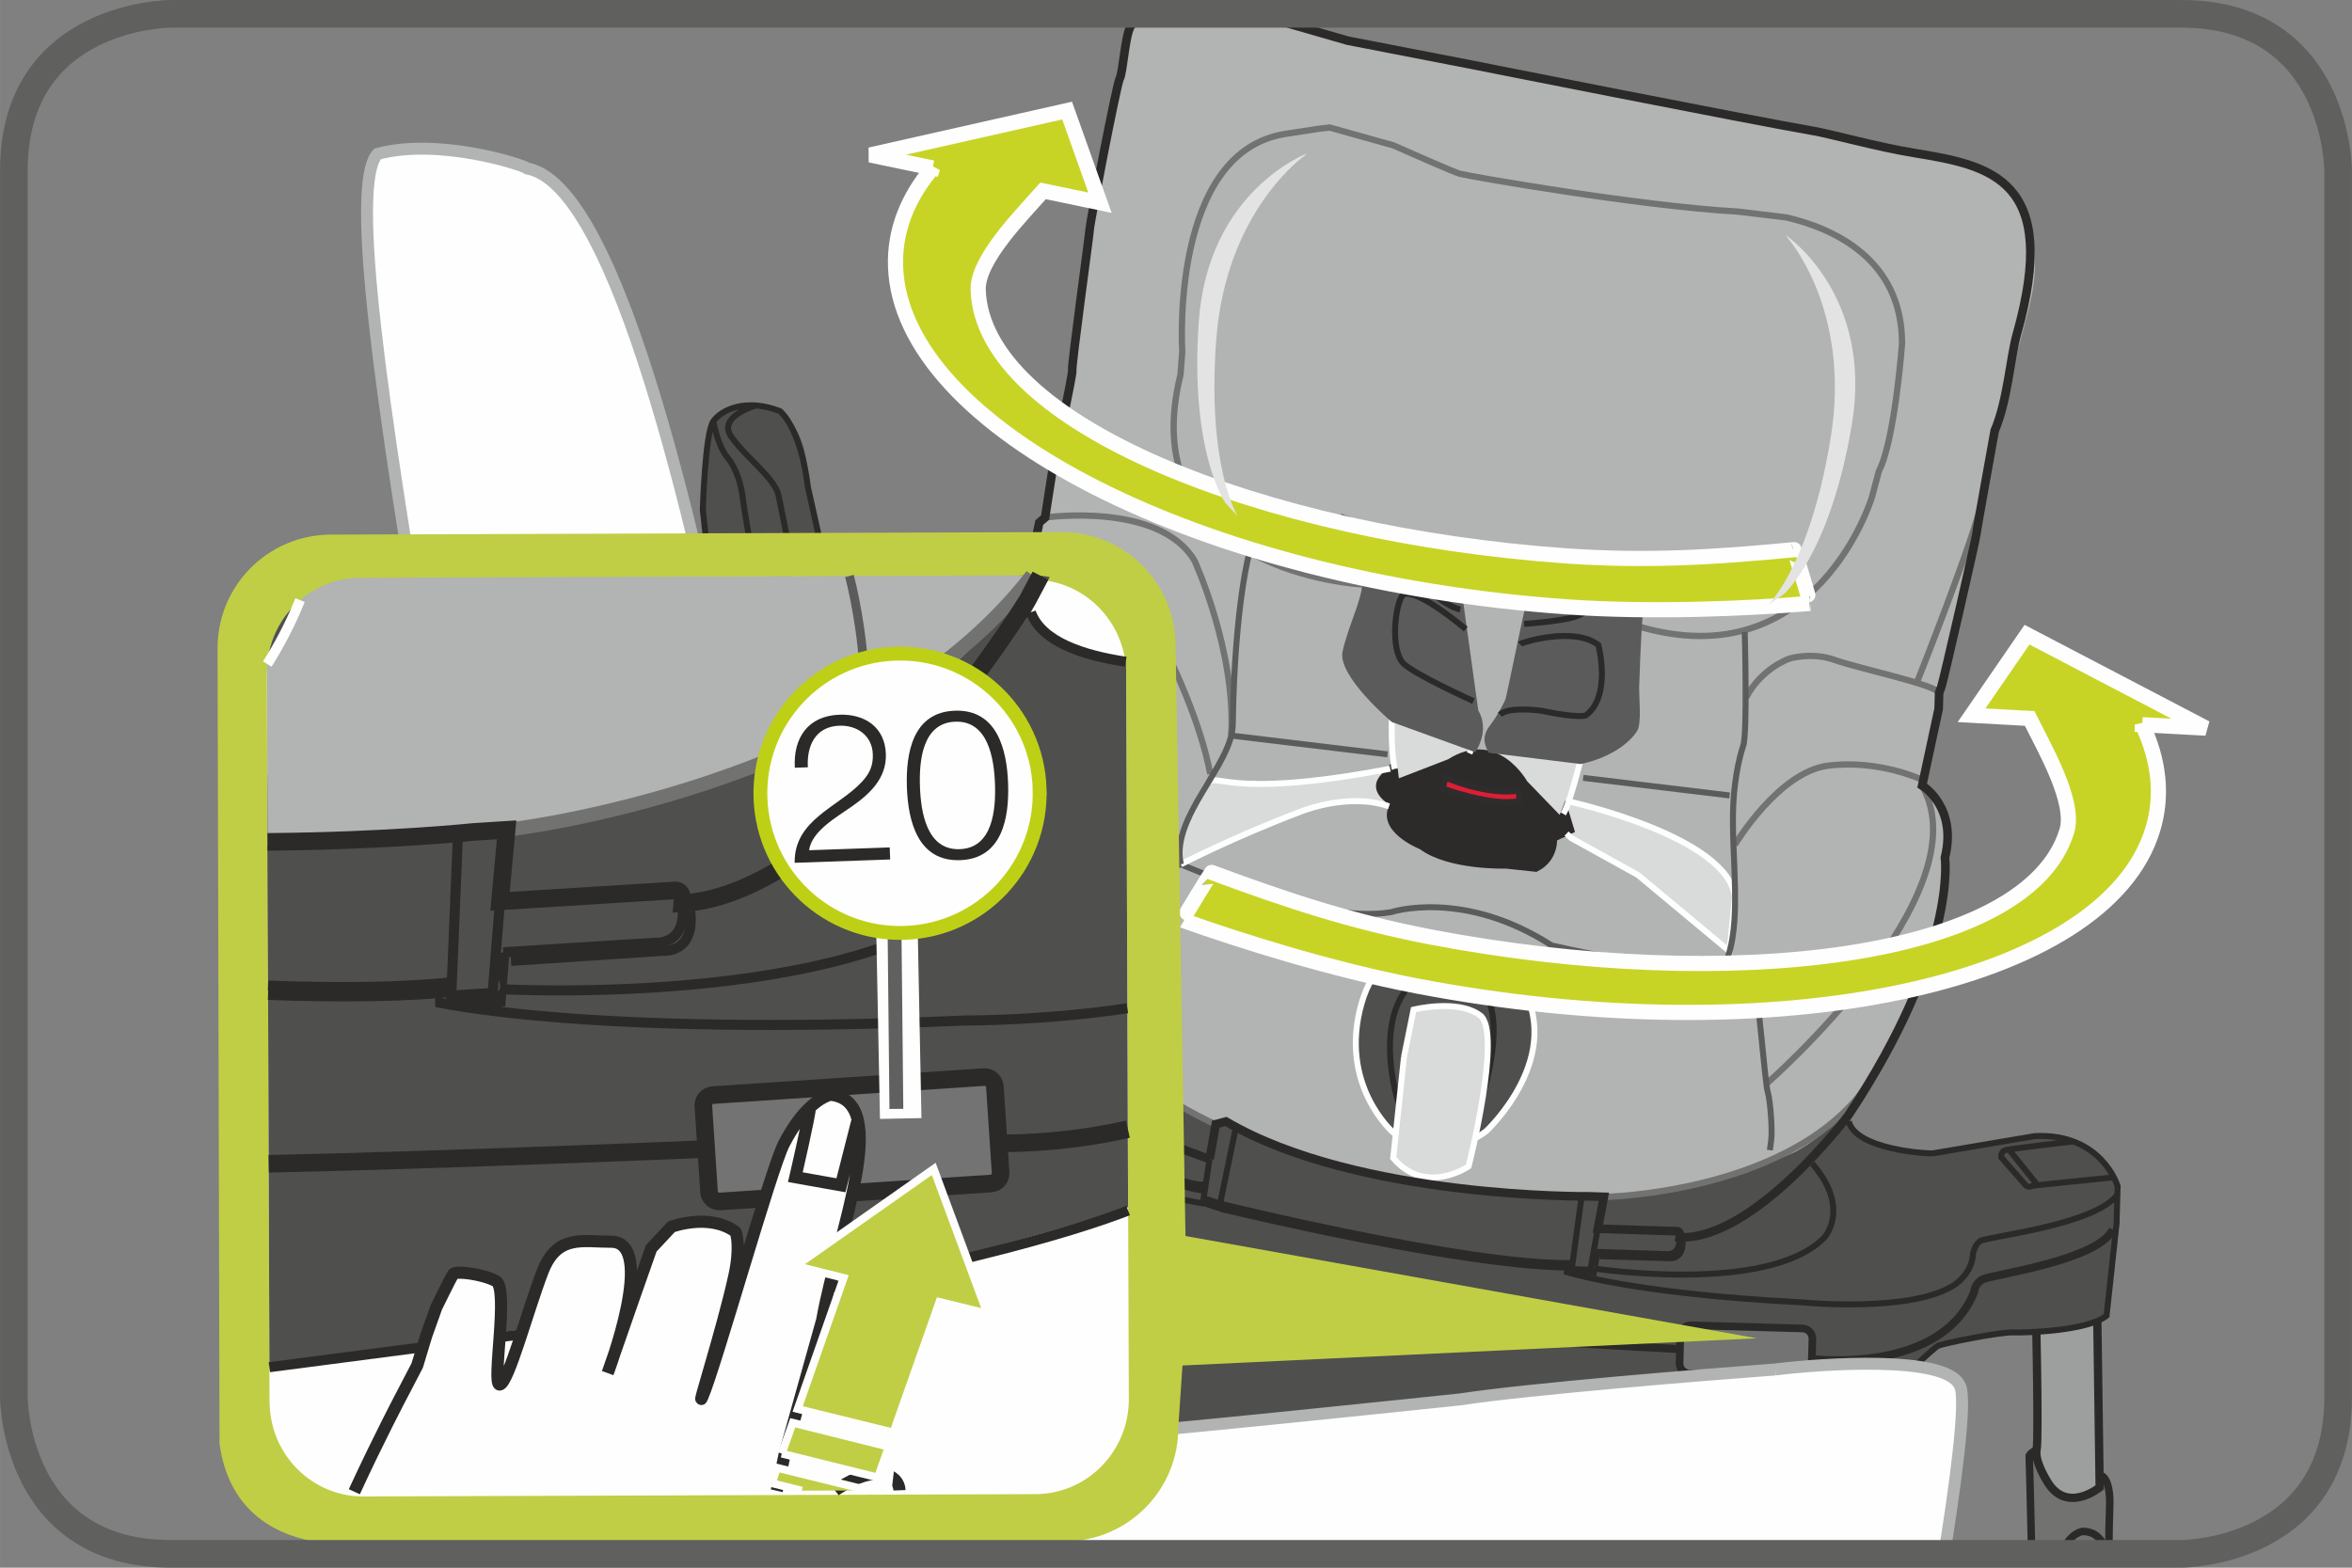 <?xml version="1.0" encoding="UTF-8"?>
<!DOCTYPE svg PUBLIC "-//W3C//DTD SVG 1.1//EN" "http://www.w3.org/Graphics/SVG/1.1/DTD/svg11.dtd">
<!-- Creator: CorelDRAW 2017 -->
<svg xmlns="http://www.w3.org/2000/svg" xml:space="preserve" width="30mm" height="20mm" version="1.1" style="shape-rendering:geometricPrecision; text-rendering:geometricPrecision; image-rendering:optimizeQuality; fill-rule:evenodd; clip-rule:evenodd"
viewBox="0 0 445.09 296.73"
 xmlns:xlink="http://www.w3.org/1999/xlink">
 <rect x="0" y="0" width="445.09" height="296.73" fill="#808080" stroke="none"/>
 <defs>
  <style type="text/css">
   <![CDATA[
    .str17 {stroke:#FEFEFE;stroke-width:1.9;stroke-miterlimit:10}
    .str14 {stroke:#2B2A29;stroke-width:1.9;stroke-miterlimit:10}
    .str20 {stroke:#FEFEFE;stroke-width:2.3;stroke-miterlimit:10}
    .str19 {stroke:#2B2A29;stroke-width:2.3;stroke-miterlimit:10}
    .str1 {stroke:#2B2A29;stroke-width:1.57;stroke-miterlimit:10}
    .str7 {stroke:#727271;stroke-width:1.19;stroke-miterlimit:10}
    .str11 {stroke:#2B2A29;stroke-width:1.63;stroke-miterlimit:10}
    .str18 {stroke:#5B5B5B;stroke-width:1.68;stroke-miterlimit:10}
    .str13 {stroke:#FEFEFE;stroke-width:2.87;stroke-miterlimit:4}
    .str23 {stroke:#FEFEFE;stroke-width:7.85;stroke-miterlimit:4}
    .str0 {stroke:#2B2A29;stroke-width:1.42;stroke-miterlimit:10}
    .str15 {stroke:#2B2A29;stroke-width:3.33;stroke-miterlimit:10}
    .str22 {stroke:#60605F;stroke-width:5.23;stroke-miterlimit:4}
    .str4 {stroke:#2B2A29;stroke-width:1.44;stroke-miterlimit:10}
    .str5 {stroke:#2B2A29;stroke-width:1.45;stroke-miterlimit:4}
    .str24 {stroke:#60605F;stroke-width:2.62;stroke-miterlimit:4}
    .str25 {stroke:#BED015;stroke-width:2.62;stroke-miterlimit:2.613}
    .str21 {stroke:#FEFEFE;stroke-width:1.48;stroke-miterlimit:10}
    .str12 {stroke:#B2B3B3;stroke-width:2.26;stroke-miterlimit:4}
    .str16 {stroke:#727271;stroke-width:2.64;stroke-miterlimit:10}
    .str3 {stroke:#2B2A29;stroke-width:1.51;stroke-miterlimit:10}
    .str9 {stroke:#FEFEFE;stroke-width:1.13;stroke-miterlimit:10}
    .str10 {stroke:#5B5B5B;stroke-width:1.13;stroke-miterlimit:10}
    .str2 {stroke:#2B2A29;stroke-width:1.13;stroke-miterlimit:10}
    .str8 {stroke:#2F2C2D;stroke-width:1.13;stroke-miterlimit:10}
    .str6 {stroke:#2C2B2A;stroke-width:1.13;stroke-miterlimit:10}
    .fil17 {fill:none}
    .fil0 {fill:none;fill-rule:nonzero}
    .fil16 {fill:#C0CE45}
    .fil12 {fill:#FEFEFE;fill-rule:nonzero}
    .fil18 {fill:#E3E3E3;fill-rule:nonzero}
    .fil7 {fill:#D9DADA;fill-rule:nonzero}
    .fil8 {fill:#B2B3B3;fill-rule:nonzero}
    .fil2 {fill:#9D9E9E;fill-rule:nonzero}
    .fil1 {fill:#727271;fill-rule:nonzero}
    .fil11 {fill:#5B5B5B;fill-rule:nonzero}
    .fil4 {fill:#4F4F4E;fill-rule:nonzero}
    .fil15 {fill:#2B2A29;fill-rule:nonzero}
    .fil19 {fill:#2B2A29;fill-rule:nonzero}
    .fil10 {fill:#DD1E35;fill-rule:nonzero}
    .fil3 {fill:#E31E24;fill-rule:nonzero}
    .fil13 {fill:#C7D426;fill-rule:nonzero}
    .fil14 {fill:#C0CE45;fill-rule:nonzero}
    .fil5 {fill:#727372;fill-rule:nonzero}
    .fil9 {fill:#2C2B2A;fill-rule:nonzero}
    .fil6 {fill:#0AAA85;fill-rule:nonzero}
   ]]>
  </style>
 </defs>
 <g id="Слой_x0020_1">
  <path class="fil0 str0" d="M399.24 283.51c0,0 -10.13,6.65 -15.11,-3.97"/>
  <path class="fil1" d="M399.23 294.11c0.04,-5.26 0.07,-9.49 0.05,-9.78 -0.05,-0.81 0.59,-4.1 -0.26,-4.36 -0.84,-0.26 -6.42,6.68 -11.49,-0.05 0,0 -3.05,-4.08 -2.66,-5.2 0,0 -0.88,-0.03 -0.75,4.82 0.06,2.34 0.14,8.66 0.21,14.56l14.9 0z"/>
  <path class="fil0 str0" d="M397.7 279.33c0,0 1.78,0.49 1.53,6.13 -0.08,1.64 -0.13,4.87 -0.16,8.64m-14.6 0c-0.16,-8.3 -0.46,-18.56 -0.46,-18.56 0,0 0.43,-0.89 1.69,-1.1m5.14 19.67l-0.07 -1.26c0,0 0.83,-2.23 3.13,-2.95 0,0 3.28,-0.49 4.5,3.31l-0.01 0.9m0.06 -0.03c0,0 -2.98,-3.13 -6.44,0.03"/>
  <path class="fil2" d="M396.97 239.34l0.6 42.23c0,0 -6.77,4.24 -9.12,-0 -2.35,-4.24 -2.82,-7.23 -2.82,-7.23l0.22 -3.06 0.07 -28.43c0,0 0.77,-3.85 11.05,-3.5z"/>
  <path class="fil0 str1" d="M396.75 239.64l0.59 41.89c0,0 -6.34,5.23 -10.03,-1.29 0,0 -2.36,-3.75 -1.9,-5.89 0.46,-2.13 -0.23,-31.19 -0.23,-31.19"/>
  <path class="fil3" d="M189.46 253.92l-0.39 2.72 -1.09 3.85 -2.07 4c0,0 -0.59,0.46 -0.9,2.1 -0.31,1.65 -0.07,2.38 -0.07,2.38l0.61 1.25 3.16 -0.45 15.81 -0.54 0.34 -11.68 -7.43 -3.26 -5.42 -1.31 -2.54 0.95z"/>
  <path class="fil2" d="M187.8 254.98c0,0 -17.93,-3.55 -29.44,-4.37 -5.18,-0.37 -9.06,0.27 -9.41,1.27 -0.32,0.94 -0.99,1.29 -1.08,1.98 -0.19,1.65 1,3.17 4,4.54l-0.04 1.52c0,0 -3.99,-0.79 -2.1,2.07l-0.03 0.91 13.71 2.37 21.37 4.32c0,0 0.05,-3.79 1.1,-5.09 1.05,-1.3 1.8,-3.14 2.07,-4 0.26,-0.86 1.06,-3.52 1.09,-3.85 0.04,-0.33 0.05,-1.62 0.05,-1.62l-1.3 -0.05z"/>
  <path class="fil4" d="M190.89 127.92c0,0 -1.19,5 -1.45,11.87 -0.45,11.87 0.24,30.26 2.85,44.95l-3.01 -0.21 -12.06 -18.84 -3.55 -6.32c0,0 -9.93,-23.9 -10.81,-26.68 -0.87,-2.77 -5.05,-18.52 -5.05,-18.52l-4.89 -21.94c0,0 0.91,-16.28 -10.94,-15.5 0,0 -9.06,-1.76 -8.73,11.63 0.07,2.88 -0.23,6.5 0.02,10.41 0.45,6.96 1.61,15.35 2.34,21.35 0.78,6.29 0.78,10.94 0.78,10.94l10.72 77.2 0.17 5.87 0.91 13.23 3.9 23.31 6.27 -0.06 25.04 4.25 2.76 0.33 2.57 -0.43 1.9 -1.63 2.77 0.01 10 3.24 1.3 3.04 -0.13 5.89 -0.07 3.93 -18.77 0.97 -0.78 -0.16 -20.35 -4.38 -0.24 8.43 58.66 -1.76 104.73 -4.14c0,0 28.44,-3.98 31.03,-6.28 2.58,-2.3 8.07,-7.19 8.07,-7.19l6.36 -1.44 18.76 -1.92 6.73 -2.33 2.09 -24.54c0,0 -5.5,-11.94 -15.71,-9.44l-19.23 3.26c0,0 -14.58,-0.72 -15.94,-6.06l3.17 -4.77c0,0 -24.2,21.52 -112.48,9.86 -0.43,-0.06 -3.85,-2.03 -8.22,-4.01 -4.44,-2.01 -9.89,-4.07 -15.85,-8.39 -11.28,-8.19 -23,-20.73 -25,-41.36l-0.65 -35.66z"/>
  <path class="fil0 str2" d="M229.33 220.47l-1.08 7.39 3.12 1.04 2.94 -14.49m65.55 12.93l-1.83 13.71 3.54 0.1 1.35 -7.76m-71.56 -4.5c0,0 46.85,11.4 66.82,11.02m-104.99 -50.05c-1.03,-0.3 -10.98,2.19 -12.07,6.91m47.12 31.07c-1.23,0.16 -34.29,-7.31 -34.29,-7.31l-3.84 -6.88 -39.35 -2.08c0,0 -2.04,-0.06 -2.86,-1.03 -0.67,-0.81 -0.94,-2.96 -0.94,-2.96l-9.28 -68.43 -4.68 -42.63c0,0 0.41,-14.55 1.99,-16.79 1.59,-2.23 6.21,-4.39 12.6,-1.92 0,0 3.91,2.96 5.3,14.41 0,0 4.73,21.11 4.89,21.94 0.17,0.83 5.52,26.58 18.18,49.6l13.29 20.76 3.01 0.21m-15.5 4.65l12.49 -4.86m-46.18 -107.77c0,0 -7.29,2.03 -4.74,5.82 2.55,3.79 8.33,7.94 9,11.2 0.66,3.25 6,29.53 5.99,29.97 -0.01,0.43 15.18,48.02 16.25,50.71 1.06,2.69 18.21,35.12 18.95,35.72 0.74,0.59 2.05,2.4 1.4,4.22m-54.94 -134.66c0,0 0.79,4.55 2.64,6.81 1.86,2.26 2.72,5.45 3.01,8.25 0.3,2.8 5.55,32.22 7.82,39.42 2.27,7.2 18.79,55.76 21.85,61 3.17,5.43 8.32,18.33 8.14,17.47m-33.4 -19.03c0.08,0.59 13.12,0.37 13.12,0.37 0,0 5.64,0.25 4.56,-4.34 -1.08,-4.59 -16.91,-49.92 -17.25,-51.25 -0.35,-1.35 -2.29,-13.3 -3,-14.97 -0.71,-1.68 -5.68,-1.55 -6.57,-0.19m13.58 -18.78c0.33,1.63 30.48,79.79 30.48,79.79m-4.17 2.49l11.56 -5.12m23.97 34.87c0,0 -0.44,2.49 0.67,3.28 1.12,0.78 14.44,6.3 16.28,5.4m73.29 14.88c0,0 33.12,5.06 43.69,-5.86 0,0 5.05,-5.49 -2.29,-13.97m-40.21 17.52l13.1 0.38c0,0 2.65,0.45 2.57,-3.16m-171.37 -26.71c-0.28,0.87 0.99,18.2 1.08,19.09 0.1,0.89 2.9,18.59 3,19.22 0.11,0.64 0.9,4.08 0.9,4.08m-1.76 -9.55c0.05,0.31 42.34,9.31 42.72,9.32 0.38,0.02 19.71,2.46 26.3,11.39 0,0 2.17,3.99 2.13,5.26 -0.04,1.27 -1.55,1.35 -1.55,1.35l-55.48 2.86 0.16 -5.63m-0.16 5.63l-0.08 2.79 2.53 0.07 81.08 -2.65 70.17 -2.45c0,0 36.58,-2.64 41.68,-7.95 0,0 6,-5.91 7.03,-6.39 1.03,-0.48 11.61,-2.59 14.02,-2.52 2.4,0.07 14.2,-0.23 17.83,-3.17l1.89 -17.44 0.2 -7.1c0,0 -3.01,-10.1 -15.71,-9.45 0,0 -18.6,3.15 -19.23,3.26 -0.63,0.11 -14.58,-0.6 -15.94,-6.06m-53.91 28.4c0.38,0.03 12.18,4.17 44.96,5.86 0,0 21.11,2.11 29.13,-3.43 0,0 3.1,-2.06 3.32,-5.57 0,0 0.18,-1.74 1.35,-2.59 1.16,-0.86 21.63,-2.94 25.98,-8.78m-0.66 -3.28c-0.9,0.06 -15.27,1.56 -15.27,1.56 0,0 -0.9,0.48 -1.39,-0.04 -0.49,-0.52 -4.66,-5.33 -4.66,-5.33 0,0 -0.1,-1.09 0.8,-1.35 0.89,-0.25 12.84,-1.65 12.84,-1.65m-12.09 1.67l5.32 6.61"/>
  <path class="fil0 str3" d="M148.61 230.12c0,0 3.25,1.98 8.07,1.88 4.82,-0.09 40.39,6.34 54.23,9.85 13.85,3.51 50.01,8.85 57.3,10.07 7.28,1.22 49.7,3.44 49.7,3.44m24.96 1.87c0,0 24.46,3.07 30.73,-12.72 0,0 0.05,-1.52 1.59,-2.36 1.54,-0.84 21.92,-3.55 24.62,-9.44"/>
  <path class="fil5" d="M340.84 260.58l-21.13 -0.6c-1.06,-0.03 -1.9,-0.92 -1.87,-1.99l0.15 -5.26c0.03,-1.06 0.92,-1.9 1.99,-1.88l21.13 0.6c1.06,0.03 1.9,0.92 1.87,1.98l-0.15 5.26c-0.03,1.06 -0.92,1.9 -1.98,1.87z"/>
  <path class="fil0 str4" d="M340.84 260.58l-21.13 -0.6c-1.06,-0.03 -1.9,-0.92 -1.87,-1.99l0.15 -5.26c0.03,-1.06 0.92,-1.9 1.99,-1.88l21.13 0.6c1.06,0.03 1.9,0.92 1.87,1.98l-0.15 5.26c-0.03,1.06 -0.92,1.9 -1.98,1.87"/>
  <path class="fil0 str2" d="M147.85 255.07c0.17,-0.86 2.65,-3.7 8.33,-3 5.68,0.71 29.09,4.92 29.09,4.92l3.62 0.1m-37.01 1.29l5.26 0.15c0,0 2.21,2.35 -0.09,3.23 -2.31,0.88 -7.9,-0.22 -7.9,-0.22m2.69 -1.64c0,0 1.06,2.52 3.13,2.19l0.05 -1.79 2.06 0.06 1 0.03m30.49 7.59c2.75,-5.65 3.38,-13.78 3.38,-13.78 0,0 1.27,-0.84 1.4,0.94 0.14,1.76 0.06,9.75 -2.58,12.91 -2.63,3.16 -2.71,0.96 -2.2,-0.06"/>
  <path class="fil6" d="M199.92 255.33c0.13,0.06 2.61,-2.62 5.12,1.05 2.1,3.06 3.53,5.8 2.86,12.68l-3.38 0.18 -0.37 -9.68 -4.22 -4.22z"/>
  <path class="fil0 str5" d="M199.92 255.33c0.13,0.06 2.61,-2.62 5.12,1.05 2.1,3.06 3.53,5.8 2.86,12.68l-3.38 0.18 -0.37 -9.68 -4.22 -4.22"/>
  <path class="fil0 str2" d="M188.97 254.5c0,0 0.37,2.1 -0.07,2.6 -0.44,0.5 -0.43,3.47 -1.81,4.96 -1.38,1.48 -1.03,2.63 -2.06,3.75 -1.03,1.11 0.12,3.99 0.12,3.99l-35.43 -6.89c0,0 -1.52,-2.52 0.09,-3.04 1.61,-0.53 2.04,0.06 2.04,0.06l0.04 -1.52 -2.72 -1.03c0,0 -3.11,-3.22 -0.2,-5.5 2.9,-2.27 11.25,-0.97 11.25,-0.97 0,0 24.84,4.44 25.96,4.29 1.12,-0.16 2.16,-0.13 2.8,-0.68 0.63,-0.55 0.86,-2.01 4.45,-1.37 3.6,0.64 7.89,2.86 7.89,2.86 0,0 3.2,1.61 3.36,2.75 0.16,1.15 -0.01,7.03 -0.22,7.79 -0.22,0.76 0.06,2.7 0.06,2.7"/>
  <path class="fil7" d="M263.65 219.2c0,0 2.96,-26.9 3.85,-28.1 0.89,-1.19 13.03,-2.08 13.83,3.81 0.81,5.89 -3.41,25.86 -3.41,25.86 0,0 -9.36,5.43 -14.27,-1.57z"/>
  <path class="fil4" d="M190.83 126.84c0,0 -1.2,4.99 -1.49,11.86 -0.49,11.85 0.13,30.22 2.69,44.9l3.57 17.55c0,0 7,8.18 14.79,13.9 2.33,1.72 0.54,0.72 0.51,1.12 -0.2,3.12 10,6.39 10,6.39l6.99 1.58 -0.09 2.66 11.74 3.08 33.81 6.76c0,0 16.84,3.14 24.26,2.47l-0.16 1.13c0,0 1.76,0.11 3.54,0.12 1.94,0 -1.09,-3.18 1.23,-3.38 5.31,-0.46 9.46,1.29 14.35,-0.09 1.19,-0.34 0.78,-1.95 2.1,-2.2 15.53,-3.06 31.17,-21.11 30.69,-23.01l3.18 -4.75c0,0 -24.25,21.39 -112.38,9.42 -0.43,-0.06 -3.84,-2.04 -8.2,-4.04 -4.43,-2.03 -9.86,-4.1 -15.8,-8.44 -11.24,-8.22 -22.9,-20.79 -24.81,-41.4l-0.52 -35.62z"/>
  <path class="fil8" d="M230.05 212.8c0,0 -11.27,-4.66 -21.59,-14.62 -8.85,-8.55 -16.96,-21.21 -17.11,-35.73 -0.34,-31.42 -0.52,-35.62 -0.52,-35.62l2.72 -12.7 3.11 -15.22 2.22 -8.16 3.04 -15.11 5.2 -37.53 5 -25.96c0,0 -0.16,-6.29 5.29,-9.54l16.09 0 12.3 2.19 16.35 4.3 22.81 4.45 34.79 6.82 27.36 5.3 15.32 3.34c0,0 28.9,0.94 21.45,29.59l-7.17 27.09 -4.75 24.71 -5.01 20.75 -3 16.52c0,0 5.89,6.07 4.17,17.27 0,0 -5.19,40.34 -28.36,53.08 0,0 -28.26,13.33 -63.89,6.88 0,0 -11.91,-0.04 -33.2,-7.56 -3.39,-1.2 -6.84,-3.49 -10.71,-5.05 -0.81,-0.32 -1.08,0.85 -1.92,0.51z"/>
  <path class="fil9" d="M263.71 152.15c0,0 -3.79,-1.66 -2.94,-3.32 0.85,-1.67 2.32,-3.34 2.32,-3.34 0,0 -0.11,0.6 0.42,0.85 0.53,0.26 0.72,1.75 0.72,1.75l12.33 -5.05c0,0 5.74,-2.31 10.57,3.21l7.74 8.53 0.95 -0.75 0.9 0.81 0.63 2.84c0,0 -0.94,0.05 -1.65,0.26 -0.71,0.21 -1.61,0.75 -1.61,0.75 0,0 0.38,3.84 -3.42,5.76l-5.7 -0.61c0,0 -10.7,0.35 -16.01,-3.62 0,0 -8.38,-3.3 -5.25,-8.08z"/>
  <path class="fil0 str6" d="M263.71 152.15c0,0 -3.79,-1.66 -2.94,-3.32 0.85,-1.67 2.32,-3.34 2.32,-3.34 0,0 -0.11,0.6 0.42,0.85 0.53,0.26 0.72,1.75 0.72,1.75l12.33 -5.05c0,0 5.74,-2.31 10.57,3.21l7.74 8.53 0.95 -0.75 0.9 0.81 0.63 2.84c0,0 -0.94,0.05 -1.65,0.26 -0.71,0.21 -1.61,0.75 -1.61,0.75 0,0 0.38,3.84 -3.42,5.76l-5.7 -0.61c0,0 -10.7,0.35 -16.01,-3.62 0,0 -8.38,-3.3 -5.25,-8.08"/>
  <path class="fil7" d="M223.46 163.59c0,0 -0.55,-2.13 0.09,-4.89 0.95,-4.08 3.41,-9.53 5.25,-11.46l5.08 0.86 12.57 -0.12 16.64 -2.48c0,0 -3.84,3.3 0.62,6.67 0,0 -13.46,-2.54 -22.75,3.73l-17.5 7.71z"/>
  <path class="fil7" d="M264.24 148.1c-0.13,-1.04 -2.53,-14.01 0.58,-18.13l13.62 7.37 -0.35 5.26 -13.85 5.5z"/>
  <path class="fil7" d="M283.02 142.53l0.84 -2.65c0,0 4.34,-2.71 16.19,-0.14l-3.23 11.93 10.68 3.54c0,0 19.4,5.63 20.82,14.6 0,0 -0.37,7.11 -0.93,9.44l-0.08 0.8 -17.33 -14.44 -7.58 -4.53 -5.08 -2.49 -0.6 -3.75 -1.84 -0.06 -6.34 -6.58c0,0 -0.79,-2.67 -5.52,-5.67z"/>
  <path class="fil0 str7" d="M303.49 226.56c0,0 36.28,-0.64 50.36,-21.89m-123.8 8.14c0,0 -35.98,-15.21 -37.45,-46.78l-1.77 -39.19m172.9 21.88c11.69,20.51 -29.46,56.43 -29.46,56.43m-5.96 -45.26c0,0 8.26,-13.81 17.68,-14.97 9.81,-1.2 17.95,2.76 17.95,2.76m-151.44 33.62c0,0 -9.19,-17.59 -11.14,-22.02 -1.95,-4.43 -5.65,-13.29 -5.74,-22.41 -0.09,-9.12 0,-18.62 0.21,-19.37m-3.44 2.36c0,0 13.26,-11.64 29.42,5.78 0,0 5.42,11.13 7.22,20.87m-31.28 -48.55c0,0 21.63,-3.07 28.3,8.16 0,0 7.9,17.2 6.94,33.12"/>
  <path class="fil9" d="M263.93 145.51c0,0 -6.55,2.83 -0.21,6.64 0,0 1.77,-5.07 10.46,-4.98 0,0 1.02,-3.57 6.5,-2.64 0,0 4.9,0.53 6.3,5.13 0,0 1.34,-0.34 2.24,1.02 0.91,1.36 3.84,4.5 3.84,4.5l1.03 3.52 3.28 -1.53 -1.2 -3.97 -0.82 2.06 -6.81 -7.05c0,0 -5.32,-9.71 -14.26,-3.98l-10.03 3.88 -0.31 -2.58z"/>
  <path class="fil0 str6" d="M263.93 145.51c0,0 -6.55,2.83 -0.21,6.64 0,0 1.77,-5.07 10.46,-4.98 0,0 1.02,-3.57 6.5,-2.64 0,0 4.9,0.53 6.3,5.13 0,0 1.34,-0.34 2.24,1.02 0.91,1.36 3.84,4.5 3.84,4.5l1.03 3.52 3.28 -1.53 -1.2 -3.97 -0.82 2.06 -6.81 -7.05c0,0 -5.32,-9.71 -14.26,-3.98l-10.03 3.88 -0.31 -2.58"/>
  <path class="fil10" d="M287.42 149.64c-6.12,0.99 -13.86,-2.46 -13.86,-2.46l-0.57 2.05c0,0 9.56,3.53 14.56,2.36l-0.13 -1.95z"/>
  <path class="fil0 str8" d="M287.42 149.64c-6.12,0.99 -13.86,-2.46 -13.86,-2.46l-0.57 2.05c0,0 9.56,3.53 14.56,2.36l-0.13 -1.95"/>
  <path class="fil0 str9" d="M263.93 145.51c-0.35,-0.77 -1.13,-9.25 0.09,-14.62l0.8 -0.92 13.62 7.37c0,0 0.57,3.2 -0.35,5.26m4.93 -0.06c0,0 0.16,-2 0.85,-2.64 0.68,-0.64 4.89,-1.65 14.07,-0.5l2.12 0.36c0,0 -2.5,11.4 -4.22,14.29"/>
  <path class="fil11" d="M263.38 136.66c0,0 -10.35,-8.71 -9.31,-13.37 1.03,-4.65 3.72,-10.01 3.68,-12.67 -0.03,-2.66 -0.68,-9.77 -2.95,-12.25l-1.19 -1.18c0,0 20.43,6.99 22.88,13.78l3.26 23.53c0,0 2.34,3.24 -0.56,7.89l-15.81 -5.73z"/>
  <path class="fil0 str2" d="M278.84 132.71c0,0 -11.43,-5.17 -13.32,-7.2 -2.43,-2.62 -1.52,-10.94 -0.14,-12.79 0,0 1.17,-2.56 12.01,6.36m-11.78 -16.48c0,0 -0.14,4.07 1.45,5.88 1.59,1.82 6.14,6.22 9.29,6.89"/>
  <path class="fil0 str2" d="M228.89 219.41l-1.11 7.37 3.11 1.05 2.99 -14.46m65.42 13.16l-1.87 13.69 3.54 0.11 1.38 -7.75m-71.45 -4.76c0,0 46.75,11.57 66.7,11.26m-86.63 -23.7c0,0 -0.46,2.48 0.66,3.28 1.12,0.8 14.4,6.35 16.24,5.46m74.34 12.83l13.09 0.42c0,0 2.65,0.47 2.57,-3.15"/>
  <path class="fil0 str7" d="M366.95 131.15c-0.52,-1.54 -15.43,-4.67 -19.74,-6.23 -4.32,-1.55 -8.54,-0.27 -8.54,-0.27 0,0 -5.28,1.73 -8.23,7.38m32.29 -2.78c0,0 11.25,-28.28 12.47,-35.06"/>
  <path class="fil4" d="M277.36 178.81c0,0 -15.33,-4.29 -19.71,11.14 -4.38,15.43 5.97,24.38 5.97,24.38 0,0 8.68,6.53 17.65,-0.24 0,0 15.52,-14.42 6.06,-28.51 0,0 -1.56,-5.36 -9.98,-6.77z"/>
  <path class="fil0 str9" d="M277.36 178.81c0,0 -15.33,-4.29 -19.71,11.14 -4.38,15.43 5.97,24.38 5.97,24.38 0,0 8.68,6.53 17.65,-0.24 0,0 15.52,-14.42 6.06,-28.51 0,0 -1.56,-5.36 -9.98,-6.77"/>
  <path class="fil0 str2" d="M264.81 208.95c-0.62,-0.75 -6.94,-23.34 8.81,-25.7 0,0 14.08,-0.7 7.09,23.67"/>
  <path class="fil7" d="M265.69 200.08l1.81 -8.98c0,0 8.33,-2.09 12.59,1.08 4.27,3.18 -2.17,28.58 -2.17,28.58 0,0 -8.17,5.66 -14.27,-1.57l2.04 -19.12z"/>
  <path class="fil0 str9" d="M265.69 200.08l1.81 -8.98c0,0 8.33,-2.09 12.59,1.08 4.27,3.18 -2.17,28.58 -2.17,28.58 0,0 -8.17,5.66 -14.27,-1.57l2.04 -19.12"/>
  <path class="fil0 str10" d="M205.59 192.56c0,0 14.66,-23.57 15.5,-26.01 0.84,-2.44 1.41,-2.61 2.37,-2.96 0,0 26.03,11.47 39.78,9.06 0,0 13.63,-4.5 30.38,6.29 0,0 20.92,5.03 30.46,3.73 0,0 6.87,-0.82 7.73,1.87 0.86,2.69 2.19,20.39 2.71,22.11 0.51,1.73 0.91,7.28 0.66,9.16l-0.25 1.89"/>
  <path class="fil0 str9" d="M296.82 151.68c0,0 30.28,6.65 31.49,18.14l-1.01 10.24 -17.33 -14.44 -12.66 -7.01 -0.86 -0.82m-71.38 -3.29c0,0 1.38,-2.67 3.28,-5.91 1.8,-3.05 2.43,3.08 34.73,-3.09m-0.23 7.12c-7.89,-2.72 -16.86,1.06 -16.86,1.06 -12.5,4.73 -22.54,9.92 -22.54,9.92"/>
  <path class="fil0 str7" d="M257.76 110.62c0,0 -43.66,-2.18 -34.36,-39.72l0.33 -4.36c0,0 -2.45,-37.94 19.68,-41.22 0,0 5.61,-0.85 5.79,-0.89 0.29,-0.06 1.84,-0.23 2.44,-0.29l12.03 3.37c4.15,1.84 11.49,5.07 12.6,5.38 1.43,0.41 33.79,6.11 52.61,7.16l9.16 1.1c8.84,2.04 21.93,7.87 21.9,23.87 0,0 -1.35,18.38 -4.39,24.17l-1.3 4.89c0,0 -10.39,34.57 -44.34,24.44"/>
  <path class="fil0 str11" d="M228.89 219.41l-14.64 -5.41c0,0 -3,-1.26 -3.28,1.39 0,0 -12.87,-7.22 -15.07,-15.46 0,0 -7.42,-17.52 -6.46,-64.21 0,0 0.6,-7.58 1.4,-8.88l0.62 -1.5 1.16 -6.61 4.05 -19.82 1.1 -0.95 1.76 -11.31c0,0 3.54,-15.65 3.38,-16.61 -0.16,-0.95 3.3,-25.91 3.33,-26.87 0.03,-0.95 5.05,-27.19 5.66,-28.31 0.61,-1.12 1.02,-8.13 2.03,-9.81 0.45,-0.74 1.23,-1.66 2.46,-2.45m17.25 0l9.56 1.68 11.86 3.42 23.45 4.55c0,0 52.42,10.42 64.51,12.51 3.71,0.64 12.08,3.04 19.43,4.23 14.43,2.34 27.44,5.1 19.23,34.23 -1.28,4.53 -1.74,12.55 -4.2,18.29 0,0 -3.46,19.07 -3.48,19.64 -0.01,0.57 -6.21,27.72 -6.62,28.85l-0.42 1.13 -0.09 3.04 -3.12 14.52c0,0 6.7,4.01 4.31,13.63 0,0 2.47,17.55 -18.28,48.79 0,0 -17.66,23.56 -31.89,23.1 0,0 0.23,-1.13 -0.53,-1.16 -0.76,-0.03 -3.41,-0.11 -3.41,-0.11l-11.57 -0.37 1.14 -6.04 -2.85 -0.09c0,0 -43.7,0.5 -68.68,-14.17l-1.92 0.51 -1.16 6.61"/>
  <path class="fil11" d="M281.69 142.47c-0.23,-0.7 -1.69,-2.52 0.16,-4.99 1.85,-2.47 2.94,-4.84 3.08,-5.22 0.14,-0.38 3.18,-15.22 3.59,-16.85 0.41,-1.63 -0.81,-1.54 1.44,-3.25 2.25,-1.7 10.83,-4.85 23.57,-3.23 0,0 -2.23,2.65 -2.63,7.07 -0.39,4.42 -0.63,11.88 -0.7,13.91 -0.07,2.02 0.53,6.98 -0.4,8.47 -0.93,1.49 -4.04,4.81 -10.66,6.24l-17.45 -2.15z"/>
  <path class="fil0 str2" d="M287.63 121.91c0.29,-0.27 10.11,-3.41 14.84,0.16 0,0 2.58,9.71 -2.39,13.35 0,0 -1.37,0.59 -8.44,-0.9 0,0 -6.2,-0.87 -7.78,0.76m4.57 -17.19c0,0 7.59,-0.49 10.23,-1.57 2.63,-1.09 6.13,-3.76 7.15,-7.84"/>
  <path class="fil0 str10" d="M330.17 119.63c0,0 0.54,19.06 -0.28,21.5 -0.32,0.95 -1.61,5.09 -1.89,11.28 -0.45,9.68 1.88,22.59 -1.58,30.14m-89.9 -78.34c0,0 -2.89,10.03 -3.23,32.95 -0.11,7.65 -11.89,17.57 -9.82,26.43m76.12 -16.36l27.72 3.33m-94.3 -11.33l29.57 3.55"/>
  <path class="fil12" d="M335.97 259.21c8.67,-1.08 32.18,-2.73 34.83,2.94 1.66,2.08 -1.15,21.32 -2.86,31.95l-261.75 0c-9.6,-96.4 -45.51,-253.54 -34.74,-264.97 11.54,-3.12 27.56,2.05 28.37,2.77 30.82,5.9 55.53,212.52 62.6,228.96 4.81,11.81 16.26,11.46 42.95,10.9 7.42,-0.17 71.02,-6.89 71.02,-6.89 12.83,-1.97 46.02,-4.65 59.58,-5.66z"/>
  <path class="fil0 str12" d="M335.97 259.21c8.67,-1.08 32.18,-2.73 34.83,2.94 1.66,2.08 -1.15,21.32 -2.86,31.95m-261.75 0c-9.6,-96.4 -45.51,-253.54 -34.74,-264.97 11.54,-3.12 27.56,2.05 28.37,2.77 30.82,5.9 55.53,212.52 62.6,228.96 4.81,11.81 16.26,11.46 42.95,10.9 7.42,-0.17 71.02,-6.89 71.02,-6.89 12.83,-1.97 46.02,-4.65 59.58,-5.66"/>
  <path class="fil13" d="M223.75 174.16c10.7,3.84 28.21,9.35 44.24,12.44 68.19,13.08 130.59,-0.2 139.42,-29.67 1.94,-6.44 1.15,-13.14 -2.01,-19.79l0 0.03 12.04 0.65 -33.85 -17.69 -10.49 15.25 10.99 0.61c2.82,5.66 8.69,15.79 7.05,21.26 -7.28,24.35 -64.02,30.87 -120.35,20.11 -15.23,-2.94 -27.33,-6.98 -41.5,-12.23 -0.05,-0.05 -5.59,9.02 -5.53,9.04z"/>
  <path class="fil0 str13" d="M223.75 174.16c10.7,3.84 28.21,9.35 44.24,12.44 68.19,13.08 130.59,-0.2 139.42,-29.67 1.94,-6.44 1.15,-13.14 -2.01,-19.79l0 0.03 12.04 0.65 -33.85 -17.69 -10.49 15.25 10.99 0.61c2.82,5.66 8.69,15.79 7.05,21.26 -7.28,24.35 -64.02,30.87 -120.35,20.11 -15.23,-2.94 -27.33,-6.98 -41.5,-12.23 -0.05,-0.05 -5.59,9.02 -5.53,9.04"/>
  <path class="fil14" d="M41.55 273.33c1.58,11.38 9.08,17.98 21.73,18.92l138.24 -0.49c11.91,-0.05 21.52,-9.71 21.46,-21.62l0.79 -11.68 108.69 -5.15 -108.12 -19.36 -1.87 -111.81c-0.06,-11.88 -9.72,-21.48 -21.63,-21.43l-138.23 0.48c-11.93,0.03 -21.49,9.71 -21.44,21.58l0.37 150.56z"/>
  <path class="fil12" d="M51.02 265.38c0.04,9.89 7.99,17.91 17.75,17.87l127.22 -0.44c9.76,-0.04 17.67,-8.13 17.63,-18.03l-0.5 -137.2c-0.05,-9.91 -7.99,-17.9 -17.77,-17.88l-127.22 0.46c-9.75,0.04 -17.67,8.09 -17.63,18.01l0.5 137.21z"/>
  <path class="fil4" d="M50.98 258.09l107 -14.44c0,0 36.18,-8.61 55.5,-15.16l-0.37 -101.71c-0,-0.62 -0.04,-1.23 -0.1,-1.83 -8.01,-1.19 -16.01,-3.72 -17.93,-9.06l3.58 -6.68c-0.84,-0.16 -1.7,-0.26 -2.58,-0.3 -12.81,9.51 -52.66,32.47 -145.5,39.56l0.4 109.61z"/>
  <path class="fil0 str14" d="M88.06 159.55l-1.15 30.57 7.82 -0.52 1.34 -17.36m-45.35 16.08c13.9,0.49 26.59,0.38 36.27,-0.73m7.57 -0.37c0,0 73.96,4.21 94.97,-22.03 0,0 9.95,-13.14 -7.98,-30.28m-84.85 46.97l28.94 -1.92c0,0 5.92,0.45 4.98,-7.5m-79.65 86.32l86.04 -11.21c0,0 50.7,-8.52 76.47,-18.43m-0.44 -103.89c-8,-1.18 -15.99,-3.79 -17.96,-9.37m-112.74 73.78c0.84,-0.01 27.68,6.64 100.2,3.5 0,0 14.87,0.08 30.8,-2.32"/>
  <path class="fil0 str15" d="M50.85 220.28c33.34,-0.7 82.8,-2.8 82.8,-2.8m55.33 -1.09c0,0 11.22,0.34 24.46,-2.66"/>
  <path class="fil5" d="M187.55 224.01l-51.31 3.4c-1.06,0.07 -1.98,-0.73 -2.06,-1.8l-1.08 -16.28c-0.07,-1.06 0.74,-1.98 1.8,-2.05l51.31 -3.41c1.06,-0.07 1.99,0.74 2.06,1.8l1.08 16.28c0.07,1.06 -0.74,1.99 -1.8,2.06z"/>
  <path class="fil0 str15" d="M187.55 224.01l-51.31 3.4c-1.06,0.07 -1.98,-0.73 -2.06,-1.8l-1.08 -16.28c-0.07,-1.06 0.74,-1.98 1.8,-2.05l51.31 -3.41c1.06,-0.07 1.99,0.74 2.06,1.8l1.08 16.28c0.07,1.06 -0.74,1.99 -1.8,2.06"/>
  <path class="fil4" d="M50.73 186.79c11.8,0.53 26.26,0.71 34.78,-0.89l-0.1 2.53c0,0 3.89,-0.12 7.82,-0.49 4.28,-0.4 -3.05,-6.77 2,-7.69 11.6,-2.12 21.1,0.88 31.58,-3.19 2.54,-0.98 1.32,-4.45 4.17,-5.3 33.54,-9.96 64.2,-52.98 62.76,-57.05l3.1 -5.75c-0.47,-0.04 -0.96,-0.06 -1.44,-0.06l0 0c-0.01,0 -0.03,0 -0.04,0l0 0 -2.24 0.01c-14.33,9.99 -54.31,31.13 -142.53,37.71l0.15 40.18z"/>
  <path class="fil8" d="M195.45 108.9c-5.93,8.5 -13.02,16.05 -21.51,21.83 0,0 -51.65,30.64 -123.31,29.3l-0.12 -32.66 0 0c-0.04,-9.91 7.87,-17.97 17.63,-18.01l127.22 -0.46 0 0c0.01,0 0.02,0 0.04,0l0 0 0.06 0z"/>
  <path class="fil0 str16" d="M95.88 157.07c0,0 68.18,-7.7 99.44,-48.18"/>
  <path class="fil0 str14" d="M86.66 157.91l-1.26 30.52 7.82 -0.49 1.4 -17.33m-43.9 15.94c13.31,0.48 25.44,0.38 34.78,-0.65m9.73 -5.66l28.91 -1.81c0,0 5.92,0.47 5,-7.46"/>
  <path class="fil4" d="M50.58 125.7c2.08,-3.32 4.34,-7.45 6.2,-12.11 -3.46,2.97 -5.78,7.27 -6.2,12.11z"/>
  <path class="fil0 str17" d="M50.58 125.7c2.08,-3.32 4.34,-7.45 6.2,-12.11"/>
  <path class="fil0 str18" d="M160.74 109.02c1.35,4.99 2.78,14.23 2.64,17.8l-0.16 4.21"/>
  <path class="fil0 str15" d="M196.88 108.96c-0.77,1.49 -1.55,2.98 -2.37,4.5 0,0 -33.96,55.55 -65.38,57.51 0,0 0.26,-2.54 -1.41,-2.43 -1.68,0.1 -7.54,0.47 -7.54,0.47l-25.56 1.6 1.25 -13.54 -6.29 0.4c0,0 -16.04,1.7 -38.96,1.88"/>
  <path class="fil12" d="M115 259.89c0,0 9.46,-24.89 0.63,-24.86 -5.33,0.02 -10.2,-1.49 -12.96,5.67 -2.76,7.17 -6.47,21.08 -8.09,21.36 -1.61,0.28 1.82,-18.27 -0.75,-19.6 -2.57,-1.34 -7.59,-1.96 -8.05,-1.31 -0.46,0.65 -3.21,6.3 -3.21,6.3l-1.91 5.36 -1.71 5.65 -3 5.76c0,0 -4.28,8.1 -8.9,18.13 0.56,0.05 1.12,0.08 1.7,0.08l0 0 78.24 -0.27c0.49,-2.07 1,-4.39 1.51,-6.98l7.1 -25.37c2.9,-16.47 13.46,-41.39 1.56,-42.61 0,0 -1.85,0.31 -4.36,2.86 -1.35,1.38 -2.9,3.43 -4.45,6.43 -2.5,4.88 -12.99,42.33 -15.46,47.97 -1.23,2.83 3.83,-12.74 6.08,-22.99 1.13,-5.12 0.48,-8.14 0.13,-8.39 -4.98,-3.54 -12.04,-0.89 -12.04,-0.89l-3.82 4.09 -3.14 8.92 -5.11 14.68zm55.23 22.2c-0.1,-2.87 -4.18,-5.24 -11.77,-0.28 -0.15,0.09 -0.29,0.21 -0.44,0.33l12.21 -0.04z"/>
  <path class="fil0 str19" d="M115 259.89c0,0 9.46,-24.89 0.63,-24.86 -5.33,0.02 -10.2,-1.49 -12.96,5.67 -2.76,7.17 -6.47,21.08 -8.09,21.36 -1.61,0.28 1.82,-18.27 -0.75,-19.6 -2.57,-1.34 -7.59,-1.96 -8.05,-1.31 -0.46,0.65 -3.21,6.3 -3.21,6.3l-1.91 5.36 -1.71 5.65 -3 5.76c0,0 -4.28,8.1 -8.9,18.13m103.17 -0.27c-0.1,-2.87 -4.18,-5.24 -11.77,-0.28 -0.15,0.09 -0.29,0.21 -0.44,0.33m-11.02 0.04c0.49,-2.07 1,-4.39 1.51,-6.98l7.1 -25.37c2.9,-16.47 13.46,-41.39 1.56,-42.61 0,0 -1.85,0.31 -4.36,2.86 -1.35,1.38 -2.9,3.43 -4.45,6.43 -2.5,4.88 -12.99,42.33 -15.46,47.97 -1.23,2.83 3.83,-12.74 6.08,-22.99 1.13,-5.12 0.48,-8.14 0.13,-8.39 -4.98,-3.54 -12.04,-0.89 -12.04,-0.89l-3.82 4.09 -3.14 8.92 -5.11 14.68m38.25 -50.18c0.11,0.85 -2.73,13.1 -2.73,13.1l8.63 1.54 3.07 -12.05"/>
  <polygon class="fil15" points="166.8,282.1 167.85,279.75 167.58,282.1 "/>
  <polyline class="fil0 str20" points="166.8,282.1 167.85,279.75 167.58,282.1 "/>
  <polygon class="fil16" points="150.59,239.61 159.65,241.88 150.95,266.69 169.06,271.15 177.78,246.42 186.85,248.64 176.7,221.25 "/>
  <polyline class="fil17 str21" points="150.59,239.61 159.65,241.88 150.95,266.69 169.06,271.15 177.78,246.42 186.85,248.64 176.7,221.25 150.59,239.61 "/>
  <polygon class="fil16" points="147.94,275.14 166.13,279.66 168.19,273.84 150.02,269.3 "/>
  <polyline class="fil17 str21" points="147.94,275.14 166.13,279.66 168.19,273.84 150.02,269.3 147.94,275.14 "/>
  <polygon class="fil16" points="146.06,280.74 151.73,282.15 164.37,282.11 147.04,277.82 "/>
  <path class="fil17 str21" d="M146.06 280.74l5.67 1.41m12.64 -0.04l-17.33 -4.29 -0.98 2.92"/>
  <path class="fil13" d="M342.55 114.21c-11.32,0.96 -29.67,1.79 -45.95,0.66 -69.26,-4.87 -126.16,-33.74 -127.13,-64.48 -0.21,-6.72 2.27,-13 7.03,-18.62l-0.01 0.03 -11.81 -2.47 37.26 -8.4 6.22 17.44 -10.77 -2.24c-4.18,4.74 -12.45,13.02 -12.28,18.73 0.79,25.4 53.95,46.28 111.15,50.35 15.48,1.08 28.21,0.27 43.26,-1.17 0.06,-0.03 3.09,10.16 3.03,10.16z"/>
  <path class="fil0 str13" d="M342.55 114.21c-11.32,0.96 -29.67,1.79 -45.95,0.66 -69.26,-4.87 -126.16,-33.74 -127.13,-64.48 -0.21,-6.72 2.27,-13 7.03,-18.62l-0.01 0.03 -11.81 -2.47 37.26 -8.4 6.22 17.44 -10.77 -2.24c-4.18,4.74 -12.45,13.02 -12.28,18.73 0.79,25.4 53.95,46.28 111.15,50.35 15.48,1.08 28.21,0.27 43.26,-1.17 0.06,-0.03 3.09,10.16 3.03,10.16"/>
  <path class="fil18" d="M234.26 97.78c0,0 -5.91,-9.17 -4.1,-33.48 1.83,-24.48 16.71,-34.82 16.71,-34.82 0.2,-0.17 0.25,-0.24 0.48,-0.43 0,0 -18.75,6.96 -20.5,31.89 -1.73,24.79 5.05,34.26 5.05,34.26l2.37 2.58z"/>
  <path class="fil18" d="M334.68 114.41c0,0 7.88,-7.55 11.77,-31.61 3.93,-24.24 -8.15,-37.75 -8.15,-37.75 -0.15,-0.22 -0.19,-0.3 -0.36,-0.53 0,0 16.61,11.13 12.51,35.79 -4.08,24.51 -12.87,32.14 -12.87,32.14l-2.9 1.96z"/>
  <path class="fil0 str22" d="M32.29 2.62c0,0 -29.67,0 -29.67,29.67l0 232.15c0,0 0,29.67 29.67,29.67l380.51 0c0,0 29.67,0 29.67,-29.67l0 -232.15c0,0 0,-29.67 -29.67,-29.67l-380.51 0z"/>
  <line class="fil0 str23" x1="168.89" y1="133.17" x2="170.45" y2= "211.71" />
  <line class="fil0 str24" x1="168.89" y1="138.53" x2="169.63" y2= "209.89" />
  <path class="fil12" d="M196.73 149.23c0.51,14.59 -10.89,26.83 -25.48,27.34 -14.59,0.51 -26.83,-10.91 -27.34,-25.5 -0.51,-14.58 10.91,-26.83 25.5,-27.34 14.59,-0.51 26.82,10.92 27.33,25.5z"/>
  <path class="fil0 str25" d="M196.73 149.23c0.51,14.59 -10.89,26.83 -25.48,27.34 -14.59,0.51 -26.83,-10.91 -27.34,-25.5 -0.51,-14.58 10.91,-26.83 25.5,-27.34 14.59,-0.51 26.82,10.92 27.33,25.5z"/>
  <path class="fil19" d="M150.37 163.31l18.08 -0.63 -0.08 -2.28 -15.26 0.53c0.5,-3.67 5.36,-6.34 7.97,-8.2 3.52,-2.44 6.72,-5.42 6.56,-10.02 -0.18,-5.09 -4,-7.6 -8.79,-7.43 -5.96,0.21 -8.76,4.39 -8.44,10.04l2.47 -0.09c-0.25,-4.03 1.42,-7.71 5.94,-7.87 3.33,-0.12 6.22,1.83 6.35,5.4 0.08,2.19 -0.62,3.67 -2.09,5.25 -4.46,4.8 -12.83,7.13 -12.7,15.3zm31.32 -0.5c8,-0.28 9.31,-8.06 9.08,-14.5 -0.22,-6.4 -2.07,-14.07 -10.07,-13.79 -8.01,0.28 -9.3,8.06 -9.08,14.5 0.22,6.39 2.06,14.07 10.07,13.79zm-0.07 -2.08c-6.28,0.22 -7.36,-7.05 -7.53,-11.84 -0.17,-4.74 0.4,-12.07 6.68,-12.29 6.27,-0.22 7.35,7.06 7.52,11.8 0.17,4.79 -0.4,12.12 -6.67,12.33z"/>
 </g>
</svg>
